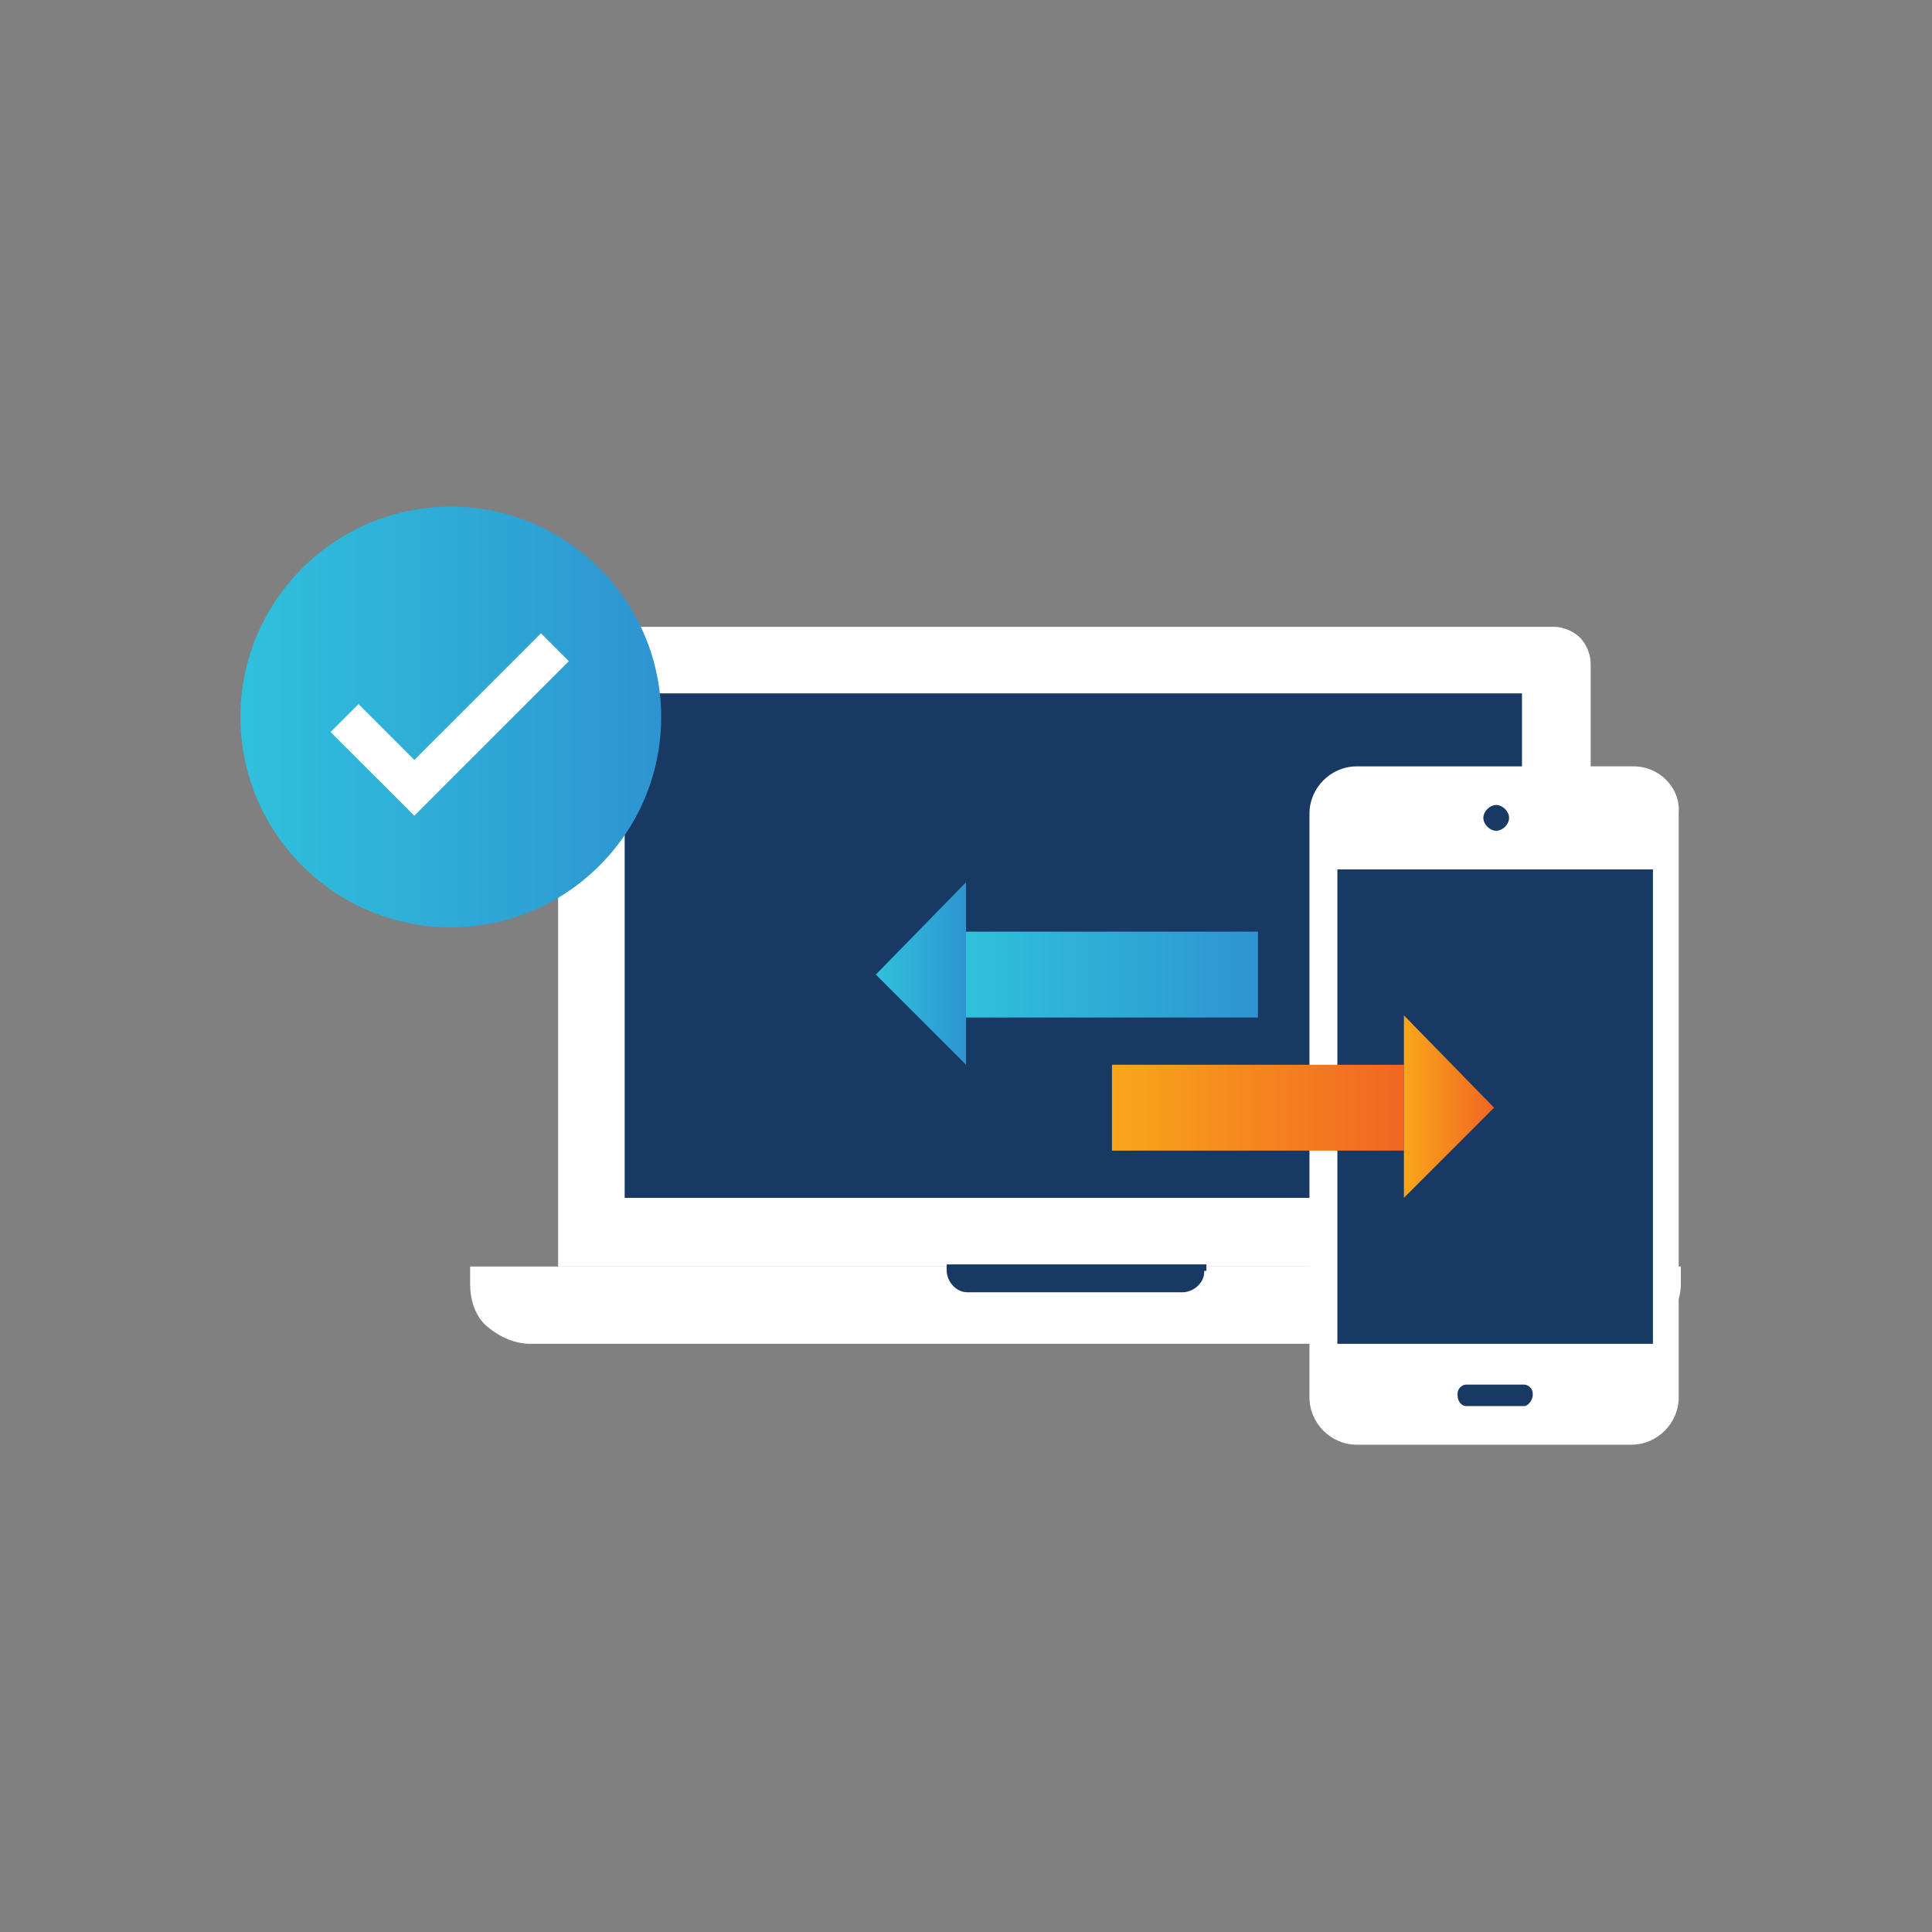 <?xml version="1.0" encoding="utf-8"?>
<!-- Generator: Adobe Illustrator 25.2.0, SVG Export Plug-In . SVG Version: 6.00 Build 0)  -->
<svg version="1.1" id="Icons" xmlns="http://www.w3.org/2000/svg" xmlns:xlink="http://www.w3.org/1999/xlink" x="0px" y="0px"
	 viewBox="0 0 90 90" style="enable-background:new 0 0 90 90;" xml:space="preserve">
<rect x="0" y="0" width="90" height="90" fill="#808080" stroke="none"/>
<style type="text/css">
	.st0{fill:#FFFFFF;}
	.st1{fill:#173963;}
	.st2{fill:url(#SVGID_1_);}
	.st3{fill:url(#SVGID_2_);}
	.st4{fill:url(#SVGID_3_);}
	.st5{fill:url(#SVGID_4_);}
	.st6{fill:url(#SVGID_5_);}
</style>
<g>
	<g>
		<g>
			<path class="st0" d="M26,58.9V30.9c0-0.4,0.2-0.9,0.5-1.2c0.3-0.3,0.8-0.5,1.2-0.5h44.7c0.4,0,0.9,0.2,1.2,0.5
				c0.3,0.3,0.5,0.8,0.5,1.2v28.1H26z"/>
			<path class="st0" d="M78.3,59.8c0,0.7-0.3,1.4-0.8,2c-0.6,0.6-1.3,0.8-2,0.8H24.7c-0.7,0-1.4-0.3-2-0.8s-0.8-1.3-0.8-2v-0.8h56.4
				V59.8z"/>
			<path class="st1" d="M56.1,59.2c0,0.3-0.1,0.5-0.3,0.7c-0.2,0.2-0.5,0.3-0.7,0.3h-10c-0.3,0-0.5-0.1-0.7-0.3
				c-0.2-0.2-0.3-0.5-0.3-0.7v-0.3h12.1V59.2z"/>
			<rect x="29.1" y="32.3" class="st1" width="41.8" height="23.5"/>
		</g>
		<g>
			<path class="st0" d="M76.1,35.7H63.2c-1.2,0-2.2,1-2.2,2.2v27.2c0,1.2,1,2.2,2.2,2.2h12.8c1.2,0,2.2-1,2.2-2.2V37.9
				C78.3,36.7,77.3,35.7,76.1,35.7z"/>
			<rect x="62.3" y="40.5" class="st1" width="14.7" height="22.1"/>
			<path class="st1" d="M68.3,65.5c-0.2,0-0.4-0.2-0.4-0.5v-0.1c0-0.2,0.2-0.4,0.4-0.4H71c0.2,0,0.4,0.2,0.4,0.4v0.1
				c0,0.2-0.2,0.5-0.4,0.5H68.3z"/>
			<g>
				<path class="st1" d="M70.3,38.1c0,0.3-0.3,0.6-0.6,0.6c-0.3,0-0.6-0.3-0.6-0.6c0-0.3,0.3-0.6,0.6-0.6
					C70,37.5,70.3,37.8,70.3,38.1z"/>
				<path class="st1" d="M69.9,38.1c0,0.1-0.1,0.2-0.2,0.2c-0.1,0-0.2-0.1-0.2-0.2c0-0.1,0.1-0.2,0.2-0.2
					C69.8,37.9,69.9,38,69.9,38.1z"/>
			</g>
		</g>
		<g>
			<g>
				<linearGradient id="SVGID_1_" gradientUnits="userSpaceOnUse" x1="51.832" y1="51.578" x2="65.405" y2="51.578">
					<stop  offset="0" style="stop-color:#F9A61B"/>
					<stop  offset="1" style="stop-color:#F16522"/>
				</linearGradient>
				<rect x="51.8" y="49.6" class="st2" width="13.6" height="4"/>
				<linearGradient id="SVGID_2_" gradientUnits="userSpaceOnUse" x1="65.405" y1="51.579" x2="69.643" y2="51.579">
					<stop  offset="0" style="stop-color:#F9A61B"/>
					<stop  offset="1" style="stop-color:#F16522"/>
				</linearGradient>
				<polygon class="st3" points="65.4,47.3 65.4,55.8 69.6,51.6 				"/>
			</g>
		</g>
		<g>
			<g>
				<linearGradient id="SVGID_3_" gradientUnits="userSpaceOnUse" x1="45.05" y1="45.36" x2="58.614" y2="45.36">
					<stop  offset="0" style="stop-color:#2FC1DC"/>
					<stop  offset="1" style="stop-color:#2E94D1"/>
				</linearGradient>
				<rect x="45" y="43.4" class="st4" width="13.6" height="4"/>
				<linearGradient id="SVGID_4_" gradientUnits="userSpaceOnUse" x1="40.809" y1="45.36" x2="45.05" y2="45.36">
					<stop  offset="0" style="stop-color:#2FC1DC"/>
					<stop  offset="1" style="stop-color:#2E94D1"/>
				</linearGradient>
				<polygon class="st5" points="45,41.1 45,49.6 40.8,45.4 				"/>
			</g>
		</g>
	</g>
	<g>
		<linearGradient id="SVGID_5_" gradientUnits="userSpaceOnUse" x1="11.172" y1="33.41" x2="30.754" y2="33.41">
			<stop  offset="0" style="stop-color:#2FC1DC"/>
			<stop  offset="1" style="stop-color:#2E94D1"/>
		</linearGradient>
		<path class="st6" d="M30.8,33.4c0,5.4-4.4,9.8-9.8,9.8c-5.4,0-9.8-4.4-9.8-9.8c0-5.4,4.4-9.8,9.8-9.8C26.4,23.6,30.8,28,30.8,33.4
			z"/>
		<polygon class="st0" points="19.3,38 15.4,34.1 16.7,32.8 19.3,35.4 25.2,29.5 26.5,30.8 		"/>
	</g>
</g>
</svg>

